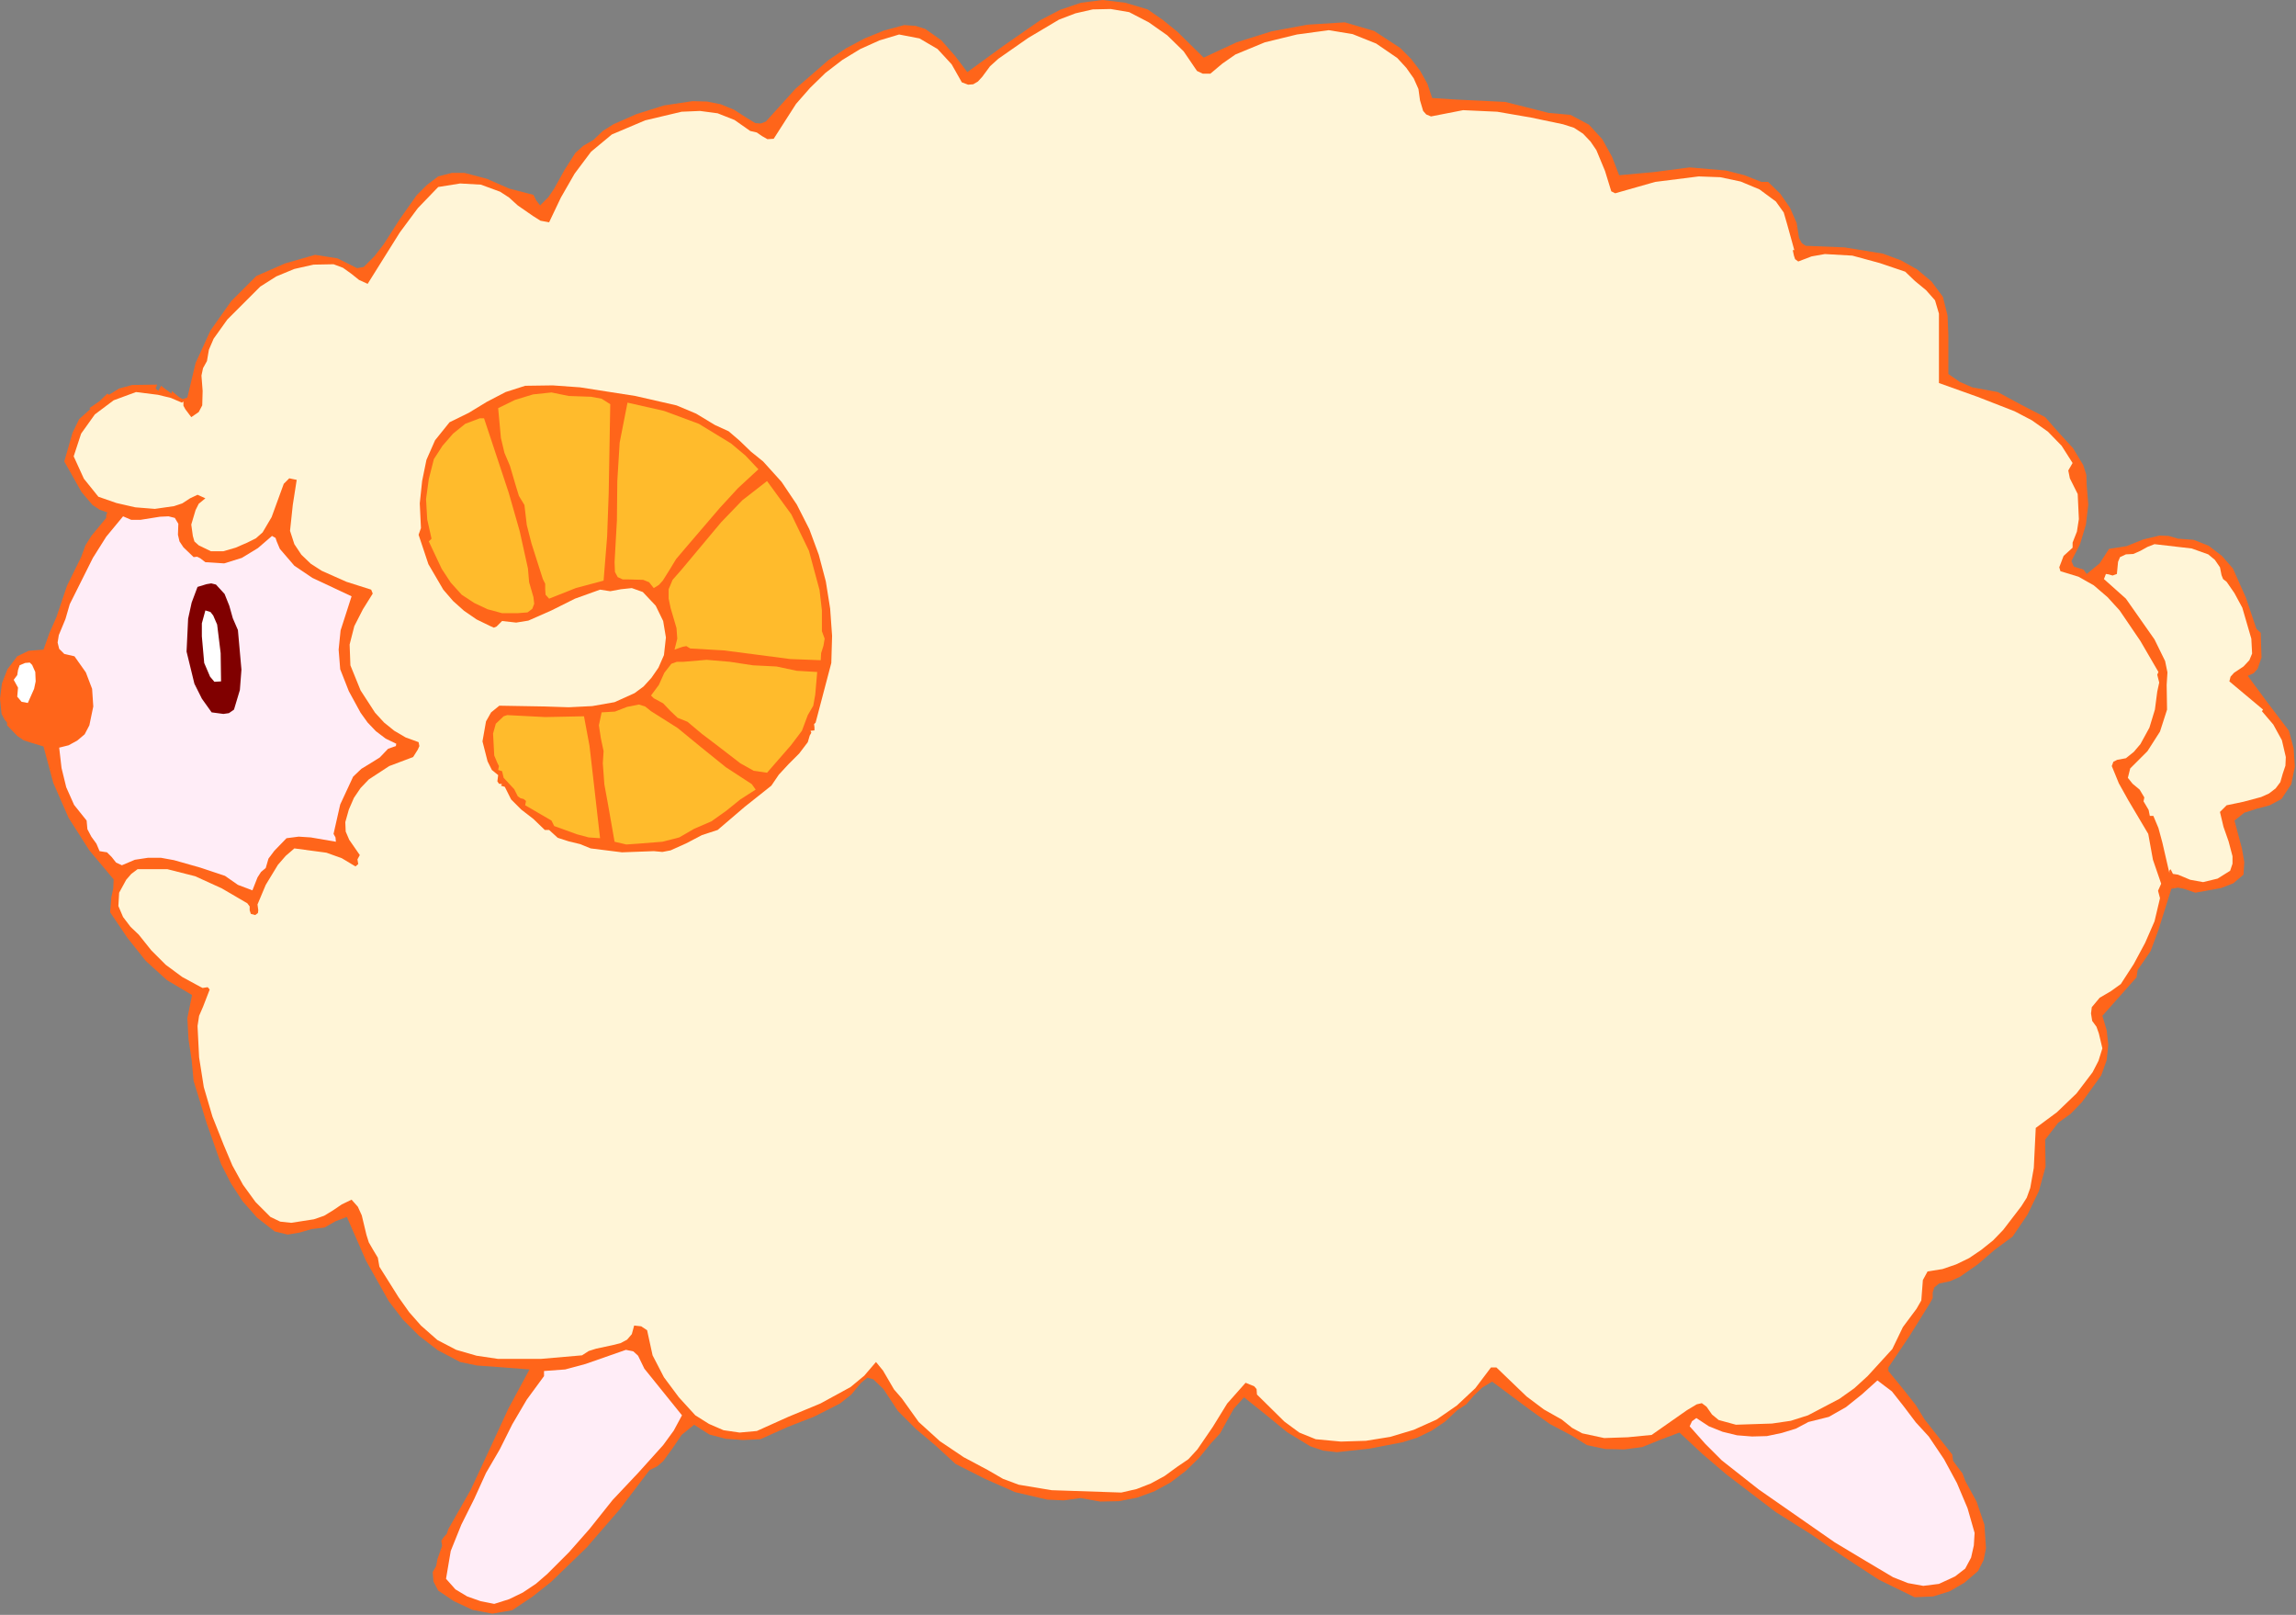 <?xml version="1.0" encoding="UTF-8" standalone="no"?>
<svg
   xmlns:dc="http://purl.org/dc/elements/1.1/"
   xmlns:cc="http://creativecommons.org/ns#"
   xmlns:rdf="http://www.w3.org/1999/02/22-rdf-syntax-ns#"
   xmlns:svg="http://www.w3.org/2000/svg"
   xmlns="http://www.w3.org/2000/svg"
   xmlns:sodipodi="http://sodipodi.sourceforge.net/DTD/sodipodi-0.dtd"
   xmlns:inkscape="http://www.inkscape.org/namespaces/inkscape"
   version="1.0"
   width="148.793mm"
   height="104.623mm"
   id="svg42"
   sodipodi:docname="ETOHT006.WMF">
  <rect width="100%" height="100%" fill="#808080" stroke="none"/>
  <sodipodi:namedview
     pagecolor="#ffffff"
     bordercolor="#666666"
     borderopacity="1"
     objecttolerance="10"
     gridtolerance="10"
     guidetolerance="10"
     inkscape:pageopacity="0"
     inkscape:pageshadow="2"
     inkscape:window-width="640"
     inkscape:window-height="480"
     id="namedview44" />
  <defs
     id="defs6">
    <clipPath
       clipPathUnits="userSpaceOnUse"
       id="clipWmfPath1">
      <path
         d="M 0,0 L 562.272,0 L 562.272,395.328 L 0,395.328 z"
         id="path2" />
    </clipPath>
    <pattern
       id="WMFhbasepattern"
       patternUnits="userSpaceOnUse"
       width="6"
       height="6"
       x="0"
       y="0" />
  </defs>
  <path
     style="fill:#ff651a;fill-rule:evenodd;fill-opacity:1;stroke:none;"
     clip-path="url(#clipWmfPath1)"
     d="  M 281.088,2.304   L 284.832,4.896   L 288.384,7.776   L 294.816,14.112   L 302.88,10.368   L 311.424,7.68   L 320.256,6.048   L 329.376,5.472   L 336.576,7.584   L 342.912,11.712   L 345.6,14.4   L 347.808,17.28   L 349.632,20.544   L 350.784,24   L 356.736,24.384   L 362.976,24.672   L 368.64,24.96   L 374.016,26.304   L 379.296,27.648   L 384.672,28.128   L 389.184,30.528   L 392.448,34.08   L 394.848,38.4   L 396.576,42.912   L 405.024,42.144   L 413.856,40.992   L 422.784,41.76   L 427.296,42.912   L 431.424,44.544   L 433.056,44.544   L 436.032,47.424   L 438.432,50.88   L 440.064,54.624   L 440.64,58.272   L 441.312,59.52   L 442.272,60.192   L 451.776,60.576   L 461.184,62.112   L 465.6,63.744   L 469.536,65.952   L 473.088,68.928   L 475.872,72.672   L 477.024,77.28   L 477.216,81.984   L 477.216,91.584   L 480,93.504   L 483.072,94.848   L 489.312,96   L 494.976,99.072   L 500.928,102.144   L 504.384,106.08   L 507.744,109.728   L 510.24,113.856   L 511.008,116.256   L 511.104,118.848   L 511.488,123.552   L 510.912,128.448   L 509.472,133.248   L 507.36,137.376   L 507.936,138.72   L 509.088,139.104   L 510.336,139.488   L 511.104,140.544   L 514.272,137.952   L 516.576,134.4   L 520.896,133.728   L 524.928,132.096   L 528.96,131.136   L 531.168,131.232   L 533.472,131.904   L 537.312,132.192   L 540.96,133.632   L 544.224,136.128   L 546.912,139.2   L 550.08,146.304   L 552.672,153.984   L 553.728,154.944   L 553.92,160.992   L 552.96,163.776   L 552,164.832   L 550.56,165.504   L 555.456,172.128   L 560.64,178.944   L 561.792,183.264   L 562.08,187.776   L 561.216,192   L 558.816,195.648   L 555.936,197.184   L 552.672,198.048   L 549.696,199.008   L 547.296,200.928   L 549.12,207.744   L 549.696,211.104   L 549.504,214.176   L 547.008,216.288   L 544.032,217.44   L 537.696,218.592   L 534.912,217.632   L 533.472,217.344   L 531.84,217.632   L 528.672,227.712   L 526.752,232.896   L 523.584,237.504   L 523.296,239.328   L 514.944,248.736   L 516,252.288   L 516.384,255.84   L 516,259.584   L 514.656,263.328   L 509.952,269.856   L 507.168,272.736   L 504.096,274.944   L 500.928,279.072   L 501.024,285.696   L 499.392,291.648   L 496.608,297.408   L 492.96,302.784   L 488.544,306.048   L 484.416,309.6   L 480,312.672   L 477.6,313.728   L 474.912,314.304   L 473.76,315.264   L 473.376,316.512   L 473.376,317.856   L 472.704,319.104   L 467.808,326.976   L 462.528,334.848   L 462.528,335.712   L 465.984,339.936   L 469.248,344.064   L 471.36,347.52   L 473.472,350.208   L 478.176,356.16   L 478.368,357.696   L 479.424,359.136   L 480.672,360.768   L 481.344,362.592   L 484.128,367.68   L 486.048,373.344   L 486.432,379.104   L 485.856,381.984   L 484.512,384.672   L 481.152,387.552   L 477.504,389.664   L 473.472,390.912   L 468.96,391.104   L 460.128,386.784   L 451.776,381.312   L 443.52,375.648   L 434.976,370.272   L 422.88,361.056   L 417.024,356.064   L 411.36,350.784   L 406.752,352.512   L 402.24,354.336   L 397.824,354.912   L 393.216,354.816   L 388.704,353.856   L 384.672,351.36   L 379.584,348.672   L 374.88,345.312   L 365.472,338.304   L 363.072,339.744   L 360.96,341.76   L 359.136,343.872   L 356.928,345.312   L 353.952,348.096   L 350.688,350.304   L 347.136,352.032   L 343.392,353.184   L 335.424,354.72   L 327.456,355.584   L 324.096,355.2   L 320.928,354.144   L 315.264,350.688   L 309.984,346.368   L 304.704,342.144   L 302.208,344.928   L 300.48,348   L 298.848,350.976   L 296.64,353.376   L 293.664,357.024   L 290.4,360.192   L 286.752,362.976   L 282.72,365.184   L 278.496,366.72   L 274.08,367.584   L 269.472,367.68   L 264.672,366.816   L 260.544,367.392   L 256.512,367.2   L 248.64,365.376   L 241.248,362.112   L 234.048,358.464   L 229.248,354.048   L 224.352,349.92   L 219.936,345.504   L 216.384,340.128   L 213.888,337.728   L 212.448,337.344   L 210.912,338.592   L 208.512,341.472   L 205.728,343.68   L 199.488,346.848   L 192.864,349.44   L 186.24,352.416   L 182.016,352.608   L 177.792,352.32   L 173.76,351.264   L 170.016,348.864   L 166.944,351.36   L 164.736,354.624   L 162.432,357.792   L 160.992,359.04   L 159.072,360   L 151.776,369.6   L 143.712,378.912   L 134.976,387.36   L 130.368,391.008   L 125.472,394.272   L 120.576,395.136   L 115.68,394.176   L 111.168,392.064   L 107.328,389.472   L 106.176,387.264   L 105.984,384.96   L 106.848,383.424   L 107.136,381.792   L 108.288,378.528   L 108.096,377.28   L 108.672,376.416   L 109.44,375.552   L 109.824,374.4   L 115.296,364.8   L 119.904,354.912   L 124.512,344.928   L 129.696,335.328   L 120.96,334.656   L 116.832,334.368   L 112.704,333.504   L 107.232,330.624   L 102.624,327.072   L 98.688,323.136   L 95.232,318.624   L 89.664,308.736   L 84.96,297.984   L 82.176,299.04   L 79.488,300.576   L 76.32,300.96   L 73.344,301.824   L 70.464,302.304   L 67.296,301.536   L 62.976,298.176   L 59.424,294.144   L 56.544,289.728   L 54.144,285.024   L 50.592,274.944   L 47.424,264.672   L 46.944,259.584   L 46.176,254.496   L 45.888,249.312   L 47.04,243.648   L 40.896,240   L 35.712,235.296   L 31.2,229.632   L 26.976,223.392   L 27.264,219.744   L 27.744,217.536   L 27.84,215.328   L 21.888,208.224   L 16.8,200.256   L 13.056,191.712   L 10.656,182.784   L 7.488,181.824   L 5.76,181.248   L 4.224,180.192   L 1.728,177.6   L 1.728,176.928   L 1.152,176.256   L 0.384,174.816   L 0,171.072   L 0.48,167.328   L 1.824,163.872   L 4.224,160.704   L 7.008,159.36   L 10.656,159.072   L 12.096,155.04   L 13.824,151.104   L 16.416,143.424   L 19.872,136.416   L 20.928,133.536   L 22.368,131.232   L 26.016,126.816   L 26.016,126.144   L 26.304,125.472   L 24.384,124.8   L 22.656,123.648   L 19.968,120.48   L 15.744,112.992   L 17.76,105.984   L 19.392,102.624   L 22.176,100.128   L 21.888,99.936   L 24.288,98.304   L 26.304,96.384   L 26.688,96.672   L 29.184,95.136   L 32.352,94.272   L 38.496,94.176   L 38.112,95.136   L 38.784,95.712   L 39.456,94.464   L 40.704,95.424   L 42.048,96.384   L 42.048,95.712   L 43.872,97.248   L 44.736,97.728   L 45.888,97.344   L 47.904,88.896   L 51.552,80.928   L 56.64,73.728   L 62.784,67.584   L 69.792,64.512   L 77.184,62.4   L 82.656,63.264   L 87.456,65.664   L 89.088,65.376   L 91.68,62.784   L 93.984,59.808   L 97.92,53.664   L 102.048,47.808   L 104.544,45.312   L 107.328,43.2   L 110.688,42.336   L 113.76,42.336   L 119.232,43.776   L 124.704,46.176   L 130.656,47.712   L 131.328,49.056   L 132.288,50.304   L 134.304,48.288   L 135.744,46.176   L 138.24,41.664   L 140.928,37.44   L 142.848,35.712   L 145.344,34.272   L 147.648,32.064   L 150.24,30.432   L 155.904,27.936   L 162.624,25.824   L 169.632,24.768   L 173.184,24.864   L 176.544,25.536   L 179.808,26.88   L 182.784,28.8   L 184.992,30.144   L 186.336,30.24   L 187.584,29.76   L 194.88,21.696   L 202.944,14.688   L 207.264,11.808   L 211.776,9.408   L 216.48,7.488   L 221.472,6.144   L 224.256,6.336   L 226.656,7.104   L 230.592,9.888   L 233.952,13.728   L 236.928,17.664   L 245.76,11.232   L 254.88,4.896   L 259.68,2.4   L 264.768,0.672   L 270.048,0   L 275.616,0.672   L 281.088,2.304  z "
     id="path8" />
  <path
     style="fill:#fff5d7;fill-rule:evenodd;fill-opacity:1;stroke:none;"
     clip-path="url(#clipWmfPath1)"
     d="  M 293.184,17.376   L 294.624,18.048   L 296.448,18.048   L 299.424,15.552   L 302.592,13.344   L 309.792,10.368   L 317.664,8.448   L 325.44,7.392   L 331.296,8.352   L 337.056,10.656   L 342.24,14.208   L 344.448,16.608   L 346.272,19.2   L 347.424,21.792   L 347.808,24.576   L 348.576,27.168   L 349.344,28.032   L 350.496,28.512   L 358.368,26.976   L 366.72,27.36   L 375.072,28.8   L 382.848,30.432   L 385.536,31.296   L 387.744,32.736   L 389.568,34.656   L 391.008,36.768   L 393.12,41.856   L 394.656,46.848   L 395.616,47.328   L 405.408,44.544   L 416.064,43.2   L 421.344,43.392   L 426.336,44.448   L 430.944,46.368   L 434.976,49.344   L 436.896,52.032   L 437.76,55.008   L 439.488,61.248   L 439.104,61.248   L 439.392,62.592   L 439.68,63.456   L 440.448,64.032   L 443.712,62.784   L 446.976,62.208   L 453.696,62.592   L 460.416,64.416   L 466.656,66.528   L 469.056,68.832   L 471.744,71.04   L 473.952,73.536   L 474.912,76.8   L 474.912,93.792   L 484.32,97.152   L 493.44,100.704   L 497.664,102.912   L 501.6,105.696   L 504.96,109.152   L 507.648,113.376   L 506.592,115.2   L 506.976,117.12   L 508.896,120.96   L 509.184,127.104   L 508.704,130.176   L 507.648,132.864   L 507.648,134.112   L 505.44,136.128   L 504.384,138.912   L 504.672,139.872   L 509.088,141.216   L 512.832,143.328   L 516.192,146.208   L 519.168,149.472   L 524.256,156.96   L 528.672,164.544   L 528.384,165.216   L 528.864,167.136   L 528.384,169.344   L 527.808,173.76   L 526.464,178.176   L 524.256,182.208   L 522.624,184.128   L 520.704,185.664   L 518.592,186.048   L 517.632,186.528   L 517.248,187.584   L 518.976,191.808   L 521.28,195.936   L 526.176,204.192   L 527.328,210.528   L 529.344,216.384   L 528.576,218.112   L 529.056,219.936   L 527.712,225.6   L 525.408,230.88   L 522.624,236.064   L 519.456,240.96   L 517.056,242.688   L 514.272,244.32   L 512.352,246.624   L 512.16,248.16   L 512.448,249.984   L 513.504,251.424   L 514.08,253.056   L 514.944,256.704   L 513.984,259.776   L 512.544,262.56   L 508.608,267.744   L 503.808,272.352   L 498.624,276.192   L 498.144,285.984   L 497.28,290.88   L 496.416,293.28   L 495.072,295.392   L 490.656,301.152   L 488.16,303.744   L 485.28,306.048   L 482.304,308.064   L 479.136,309.6   L 475.776,310.752   L 472.128,311.328   L 470.976,313.44   L 470.784,315.936   L 470.592,318.432   L 469.44,320.448   L 466.08,324.96   L 463.488,330.336   L 457.44,336.96   L 454.176,339.936   L 450.528,342.528   L 442.848,346.56   L 438.624,347.904   L 434.016,348.576   L 425.184,348.864   L 420.96,347.712   L 419.328,346.368   L 417.984,344.448   L 416.832,343.584   L 415.584,343.872   L 413.184,345.312   L 404.544,351.36   L 398.688,351.936   L 392.928,352.128   L 387.552,350.976   L 385.056,349.632   L 382.56,347.616   L 378.144,345.12   L 373.92,341.952   L 366.528,334.848   L 365.184,334.848   L 361.344,339.936   L 356.832,344.16   L 351.84,347.616   L 346.272,350.112   L 340.512,351.84   L 334.56,352.8   L 328.416,352.992   L 322.272,352.416   L 318.24,350.784   L 314.592,348.096   L 307.872,341.472   L 307.776,340.128   L 307.2,339.456   L 305.088,338.592   L 300.576,343.68   L 297.024,349.44   L 293.28,354.912   L 291.072,357.312   L 288.384,359.136   L 285.216,361.44   L 281.856,363.264   L 278.4,364.608   L 274.656,365.472   L 257.568,364.896   L 249.504,363.552   L 245.664,362.112   L 242.016,360   L 236.064,356.832   L 230.208,352.896   L 225.024,348.192   L 220.896,342.432   L 218.976,340.224   L 217.632,337.92   L 216.288,335.616   L 214.56,333.504   L 211.68,336.864   L 208.32,339.648   L 200.928,343.68   L 193.056,346.944   L 185.376,350.4   L 181.152,350.784   L 177.216,350.208   L 173.664,348.672   L 170.304,346.56   L 166.272,342.144   L 162.624,337.248   L 159.84,331.872   L 158.496,325.728   L 157.056,324.768   L 155.328,324.576   L 154.752,326.688   L 153.6,328.032   L 151.968,328.896   L 150.048,329.376   L 146.016,330.24   L 144.192,330.816   L 142.56,331.872   L 132.576,332.736   L 121.92,332.736   L 116.736,331.968   L 111.744,330.528   L 107.136,328.128   L 103.104,324.576   L 100.224,321.312   L 97.632,317.664   L 92.928,310.176   L 92.544,307.968   L 91.392,306.048   L 90.336,304.224   L 89.76,302.4   L 88.608,297.6   L 87.648,295.488   L 86.112,293.76   L 83.712,294.912   L 81.6,296.352   L 79.392,297.696   L 76.896,298.56   L 71.328,299.424   L 68.64,299.136   L 66.24,297.984   L 62.592,294.336   L 59.52,290.112   L 56.928,285.408   L 54.816,280.416   L 52.032,273.408   L 49.92,266.208   L 48.768,258.912   L 48.384,251.232   L 48.768,248.736   L 49.728,246.528   L 51.36,242.304   L 50.88,241.728   L 50.208,241.824   L 49.632,241.92   L 49.056,241.632   L 44.64,239.232   L 40.608,236.256   L 37.056,232.704   L 33.984,228.864   L 31.968,226.944   L 30.144,224.544   L 28.992,221.856   L 29.184,218.592   L 30.912,215.424   L 32.16,213.984   L 33.696,212.832   L 40.992,212.832   L 47.808,214.56   L 54.336,217.536   L 60.576,221.184   L 61.152,221.952   L 61.152,222.912   L 61.44,223.776   L 62.496,224.064   L 63.168,223.584   L 63.264,222.912   L 63.072,221.472   L 65.088,216.672   L 68.064,211.776   L 69.984,209.568   L 72.096,207.744   L 79.968,208.8   L 83.712,210.144   L 87.072,212.16   L 87.744,211.584   L 87.552,210.432   L 88.128,209.376   L 85.536,205.632   L 84.672,203.616   L 84.576,201.312   L 85.44,198.24   L 86.688,195.36   L 88.32,192.96   L 90.336,190.848   L 95.328,187.584   L 101.184,185.376   L 102.336,183.552   L 102.72,182.688   L 102.528,181.728   L 99.36,180.576   L 96.576,178.944   L 94.08,176.928   L 91.872,174.528   L 88.32,169.056   L 85.824,162.912   L 85.632,157.824   L 86.784,153.312   L 88.896,149.184   L 91.296,145.344   L 90.912,144.384   L 84.864,142.464   L 78.816,139.776   L 76.128,138.048   L 73.824,135.84   L 72.096,133.248   L 71.04,129.984   L 71.712,123.648   L 72.672,117.504   L 70.848,117.12   L 69.504,118.464   L 66.528,126.624   L 64.32,130.368   L 62.688,131.808   L 60.576,132.864   L 57.696,134.112   L 54.72,134.976   L 51.648,134.976   L 48.672,133.536   L 47.616,132.576   L 47.232,131.232   L 46.848,128.448   L 47.904,124.896   L 48.672,123.36   L 50.304,122.016   L 48.384,121.152   L 46.56,122.016   L 44.64,123.264   L 42.624,123.936   L 37.92,124.608   L 33.12,124.224   L 28.512,123.168   L 24.096,121.632   L 20.544,117.216   L 18.048,111.744   L 19.872,106.176   L 23.232,101.472   L 27.84,98.016   L 33.312,96   L 38.688,96.672   L 41.856,97.44   L 44.544,98.592   L 44.928,98.304   L 44.928,99.36   L 45.408,100.224   L 46.848,102.144   L 48.672,100.896   L 49.536,99.264   L 49.632,95.712   L 49.344,91.968   L 49.728,90.144   L 50.688,88.416   L 51.168,85.632   L 52.32,82.944   L 55.68,78.24   L 63.744,70.176   L 67.68,67.68   L 72.096,65.856   L 76.8,64.8   L 81.696,64.704   L 84,65.568   L 86.016,67.008   L 87.936,68.544   L 90.048,69.504   L 97.92,56.928   L 102.336,50.976   L 107.328,45.792   L 112.704,44.928   L 117.792,45.216   L 122.496,46.944   L 124.704,48.384   L 126.816,50.304   L 130.56,52.896   L 132.384,54.048   L 134.496,54.432   L 137.376,48.384   L 140.736,42.528   L 144.768,37.152   L 149.856,32.928   L 158.016,29.472   L 166.944,27.36   L 171.456,27.168   L 175.776,27.744   L 179.904,29.376   L 183.744,32.064   L 185.376,32.448   L 186.624,33.312   L 187.968,34.08   L 189.504,33.984   L 194.976,25.44   L 198.432,21.504   L 202.176,17.856   L 206.304,14.688   L 210.72,12   L 215.424,9.888   L 220.224,8.448   L 225.216,9.408   L 229.632,12   L 233.088,15.744   L 235.584,20.16   L 237.12,20.736   L 238.368,20.64   L 239.52,19.968   L 240.576,18.816   L 242.496,16.224   L 244.512,14.4   L 251.808,9.312   L 259.392,4.8   L 263.424,3.264   L 267.648,2.304   L 272.064,2.208   L 276.576,2.976   L 281.376,5.472   L 285.888,8.64   L 289.92,12.576   L 293.184,17.376  z "
     id="path10" />
  <path
     style="fill:#ff651a;fill-rule:evenodd;fill-opacity:1;stroke:none;"
     clip-path="url(#clipWmfPath1)"
     d="  M 175.104,104.064   L 178.464,105.6   L 181.152,107.904   L 183.936,110.592   L 186.912,112.992   L 191.424,117.984   L 195.168,123.552   L 198.24,129.6   L 200.544,135.84   L 202.272,142.368   L 203.328,148.992   L 203.808,155.712   L 203.616,162.336   L 199.776,176.928   L 199.392,177.312   L 199.488,178.08   L 199.488,178.848   L 198.528,178.944   L 198.72,179.424   L 198.336,180.096   L 197.856,181.728   L 195.744,184.512   L 193.152,187.104   L 190.752,189.696   L 188.928,192.384   L 182.4,197.568   L 175.776,203.232   L 171.936,204.48   L 168.096,206.496   L 164.256,208.224   L 162.24,208.608   L 160.128,208.416   L 152.352,208.704   L 144.672,207.744   L 142.08,206.688   L 139.296,206.016   L 136.608,205.152   L 134.496,203.232   L 133.44,203.232   L 130.656,200.544   L 127.68,198.24   L 125.184,195.744   L 123.648,192.672   L 122.688,192.384   L 122.976,192   L 122.208,191.904   L 121.824,191.328   L 122.016,189.792   L 120.48,188.544   L 119.424,186.432   L 118.176,181.536   L 119.04,176.64   L 120.288,174.432   L 122.304,172.8   L 133.44,172.992   L 139.296,173.184   L 145.056,172.896   L 150.528,171.936   L 155.424,169.728   L 157.632,168.096   L 159.552,165.984   L 161.28,163.488   L 162.624,160.416   L 163.104,156.096   L 162.432,152.064   L 160.608,148.32   L 157.44,144.96   L 154.752,144   L 152.064,144.288   L 149.472,144.768   L 146.976,144.384   L 140.832,146.592   L 135.072,149.472   L 129.408,151.968   L 126.432,152.448   L 122.976,152.064   L 121.632,153.408   L 120.96,153.696   L 120.096,153.312   L 116.736,151.68   L 113.664,149.568   L 110.976,147.168   L 108.576,144.384   L 104.928,138.144   L 102.528,130.944   L 103.104,129.312   L 103.008,127.296   L 102.816,123.264   L 103.392,117.792   L 104.448,112.608   L 106.56,107.808   L 110.112,103.392   L 114.816,101.088   L 119.232,98.4   L 123.84,96   L 128.64,94.464   L 135.36,94.368   L 142.08,94.848   L 155.616,96.96   L 165.696,99.264   L 170.496,101.28   L 175.104,104.064  z "
     id="path12" />
  <path
     style="fill:#ffbb2c;fill-rule:evenodd;fill-opacity:1;stroke:none;"
     clip-path="url(#clipWmfPath1)"
     d="  M 149.472,98.976   L 149.088,120.864   L 148.704,131.424   L 147.84,142.176   L 141.024,144   L 134.496,146.592   L 133.632,145.632   L 133.536,144.288   L 133.536,142.944   L 132.96,141.792   L 130.176,133.056   L 129.024,128.544   L 128.448,123.648   L 127.104,121.44   L 126.336,118.944   L 124.896,114.048   L 123.552,110.88   L 122.688,107.232   L 122.016,99.936   L 126.144,97.92   L 130.56,96.576   L 135.072,96.096   L 139.296,96.96   L 144.768,97.152   L 147.36,97.632   L 149.472,98.976  z "
     id="path14" />
  <path
     style="fill:#ffbb2c;fill-rule:evenodd;fill-opacity:1;stroke:none;"
     clip-path="url(#clipWmfPath1)"
     d="  M 185.76,114.912   L 180.768,119.52   L 176.352,124.32   L 167.712,134.4   L 165.6,136.896   L 163.968,139.584   L 162.336,142.176   L 161.376,143.232   L 160.128,144   L 158.976,142.56   L 157.536,141.984   L 154.08,141.888   L 152.544,141.888   L 151.296,141.312   L 150.624,140.064   L 150.528,137.664   L 151.104,127.392   L 151.2,117.792   L 151.776,108.384   L 153.696,98.592   L 162.624,100.608   L 171.168,103.776   L 179.04,108.576   L 182.592,111.552   L 185.76,114.912  z "
     id="path16" />
  <path
     style="fill:#ffbb2c;fill-rule:evenodd;fill-opacity:1;stroke:none;"
     clip-path="url(#clipWmfPath1)"
     d="  M 118.56,102.432   L 124.608,120.672   L 127.296,130.08   L 129.312,139.2   L 129.6,142.56   L 130.656,146.208   L 130.848,147.84   L 130.368,149.088   L 129.216,149.952   L 126.816,150.144   L 122.976,150.144   L 119.424,149.184   L 116.16,147.648   L 113.088,145.632   L 110.4,142.656   L 108.192,139.296   L 105.024,132.576   L 105.696,131.904   L 104.64,127.2   L 104.352,122.208   L 105.024,117.312   L 106.272,112.416   L 108.384,109.152   L 110.976,106.176   L 113.952,103.776   L 117.504,102.432   L 118.56,102.432  z "
     id="path18" />
  <path
     style="fill:#ffbb2c;fill-rule:evenodd;fill-opacity:1;stroke:none;"
     clip-path="url(#clipWmfPath1)"
     d="  M 187.872,117.792   L 193.824,125.952   L 198.144,134.88   L 200.736,144.48   L 201.312,149.472   L 201.312,154.56   L 201.984,156.384   L 201.696,158.112   L 201.12,159.936   L 201.024,161.664   L 193.536,161.376   L 185.472,160.32   L 177.312,159.264   L 169.056,158.784   L 168.096,158.208   L 167.136,158.4   L 165.216,159.072   L 165.888,156.384   L 165.696,153.792   L 164.256,148.896   L 163.776,146.592   L 163.776,144.288   L 164.736,141.984   L 166.848,139.584   L 176.64,127.872   L 181.824,122.496   L 187.872,117.792  z "
     id="path20" />
  <path
     style="fill:#ffedf7;fill-rule:evenodd;fill-opacity:1;stroke:none;"
     clip-path="url(#clipWmfPath1)"
     d="  M 43.584,130.944   L 43.968,132.576   L 44.928,134.016   L 47.424,136.416   L 48.288,136.32   L 49.056,136.704   L 50.304,137.664   L 54.912,137.952   L 59.232,136.608   L 63.168,134.208   L 66.624,131.232   L 67.488,131.712   L 67.776,132.576   L 68.544,134.4   L 72.096,138.528   L 76.512,141.504   L 86.112,146.016   L 83.424,154.368   L 82.944,159.072   L 83.328,163.872   L 85.44,169.248   L 88.32,174.528   L 90.048,176.928   L 92.064,179.04   L 94.464,180.864   L 97.056,182.112   L 96.96,182.688   L 96.384,182.88   L 95.04,183.36   L 93.024,185.472   L 90.72,186.912   L 88.512,188.256   L 86.496,190.176   L 83.328,196.992   L 81.696,204.192   L 82.176,205.056   L 82.272,206.112   L 76.128,205.056   L 73.152,204.864   L 70.176,205.248   L 67.2,208.32   L 65.76,210.24   L 65.088,212.544   L 63.936,213.504   L 63.072,214.848   L 61.824,218.016   L 58.272,216.672   L 55.104,214.464   L 49.056,212.448   L 42.624,210.624   L 39.456,210.048   L 36.192,210.048   L 33.024,210.528   L 29.856,211.872   L 28.416,211.2   L 27.36,209.856   L 26.208,208.704   L 24.384,208.416   L 23.616,206.592   L 22.368,204.864   L 21.408,203.04   L 21.216,200.928   L 18.144,197.088   L 16.224,192.768   L 15.072,188.064   L 14.496,183.072   L 16.8,182.496   L 18.912,181.344   L 20.736,179.808   L 21.888,177.6   L 22.848,172.992   L 22.56,168.672   L 21.024,164.64   L 18.24,160.704   L 15.744,160.128   L 14.496,158.88   L 14.112,157.344   L 14.4,155.52   L 16.032,151.584   L 17.088,147.936   L 22.752,136.608   L 26.016,131.424   L 30.144,126.432   L 32.16,127.296   L 34.368,127.296   L 39.168,126.528   L 41.28,126.432   L 42.816,126.816   L 43.68,128.256   L 43.584,130.944  z "
     id="path22" />
  <path
     style="fill:#fff5d7;fill-rule:evenodd;fill-opacity:1;stroke:none;"
     clip-path="url(#clipWmfPath1)"
     d="  M 543.744,138.912   L 544.128,140.832   L 544.512,141.792   L 545.376,142.464   L 547.296,145.248   L 549.216,148.8   L 551.424,156.384   L 551.616,160.032   L 550.944,161.664   L 549.504,163.2   L 547.2,164.736   L 546.336,165.696   L 546.048,166.848   L 554.304,173.76   L 554.016,174.144   L 556.8,177.408   L 558.912,181.248   L 559.872,185.376   L 559.776,187.488   L 559.104,189.504   L 558.528,191.52   L 557.376,193.056   L 555.744,194.304   L 553.824,195.168   L 549.504,196.32   L 545.376,197.184   L 543.744,198.816   L 544.608,202.464   L 545.856,206.016   L 546.816,209.664   L 546.816,211.488   L 546.24,213.216   L 543.168,215.136   L 539.616,216   L 536.448,215.424   L 533.472,214.176   L 532.224,213.984   L 531.648,212.832   L 531.36,213.216   L 531.36,213.792   L 529.632,206.304   L 528.672,202.752   L 527.424,199.776   L 526.56,199.776   L 526.272,198.336   L 525.6,197.184   L 525.024,196.224   L 525.216,195.264   L 524.064,193.344   L 522.336,191.904   L 521.184,190.464   L 521.76,188.16   L 525.984,183.936   L 529.056,179.136   L 530.784,173.76   L 530.688,167.712   L 530.88,164.64   L 530.304,161.856   L 527.712,156.576   L 520.704,146.592   L 515.328,141.792   L 515.808,140.544   L 516.48,140.64   L 517.44,140.928   L 518.496,140.544   L 518.784,137.568   L 519.264,136.416   L 520.704,135.744   L 522.528,135.648   L 524.256,134.88   L 525.984,133.92   L 527.712,133.248   L 536.832,134.304   L 540.864,135.744   L 542.496,137.088   L 543.744,138.912  z "
     id="path24" />
  <path
     style="fill:#800000;fill-rule:evenodd;fill-opacity:1;stroke:none;"
     clip-path="url(#clipWmfPath1)"
     d="  M 58.272,154.272   L 59.136,163.968   L 58.752,168.96   L 57.312,173.76   L 56.064,174.624   L 54.72,174.816   L 51.84,174.432   L 49.44,171.072   L 47.616,167.424   L 45.696,159.552   L 46.08,151.488   L 46.944,147.552   L 48.384,143.712   L 50.592,143.04   L 51.744,142.848   L 52.896,143.136   L 55.008,145.44   L 56.16,148.32   L 57.024,151.392   L 58.272,154.272  z "
     id="path26" />
  <path
     style="fill:#ffffff;fill-rule:evenodd;fill-opacity:1;stroke:none;"
     clip-path="url(#clipWmfPath1)"
     d="  M 53.184,152.928   L 54.048,159.936   L 54.144,166.848   L 52.512,166.944   L 51.456,165.696   L 50.016,162.336   L 49.44,155.808   L 49.44,152.64   L 50.304,149.472   L 51.552,149.856   L 52.224,150.72   L 53.184,152.928  z "
     id="path28" />
  <path
     style="fill:#ffbb2c;fill-rule:evenodd;fill-opacity:1;stroke:none;"
     clip-path="url(#clipWmfPath1)"
     d="  M 200.16,164.544   L 199.68,170.112   L 199.2,172.8   L 197.856,175.104   L 196.416,178.944   L 193.728,182.496   L 187.872,189.216   L 184.608,188.736   L 181.344,186.912   L 175.488,182.4   L 171.936,179.712   L 168.384,176.736   L 165.984,175.776   L 164.16,174.048   L 162.432,172.224   L 160.128,170.976   L 159.456,170.304   L 161.376,167.712   L 162.72,164.736   L 164.448,162.528   L 165.792,162.048   L 167.424,162.048   L 173.088,161.568   L 178.752,162.048   L 184.416,162.912   L 190.176,163.2   L 195.168,164.256   L 200.16,164.544  z "
     id="path30" />
  <path
     style="fill:#ffffff;fill-rule:evenodd;fill-opacity:1;stroke:none;"
     clip-path="url(#clipWmfPath1)"
     d="  M 8.64,164.544   L 8.736,166.848   L 8.352,168.672   L 6.816,172.128   L 5.28,171.84   L 4.224,170.592   L 4.416,168.384   L 3.36,166.464   L 4.224,165.312   L 4.416,164.064   L 4.8,162.912   L 6.144,162.336   L 7.296,162.24   L 7.872,162.816   L 8.64,164.544  z "
     id="path32" />
  <path
     style="fill:#ffbb2c;fill-rule:evenodd;fill-opacity:1;stroke:none;"
     clip-path="url(#clipWmfPath1)"
     d="  M 185.088,193.344   L 181.344,195.744   L 177.888,198.528   L 174.24,201.12   L 170.016,202.944   L 166.368,205.056   L 162.24,206.112   L 156.192,206.592   L 153.408,206.784   L 150.528,206.112   L 148.896,196.8   L 148.032,192.096   L 147.648,186.912   L 147.84,183.936   L 147.168,180.768   L 146.688,177.6   L 147.36,174.432   L 150.624,174.24   L 153.6,173.088   L 156.48,172.512   L 158.016,172.992   L 159.456,174.144   L 165.984,178.272   L 171.84,183.072   L 177.792,187.872   L 184.128,192   L 185.088,193.344  z "
     id="path34" />
  <path
     style="fill:#ffbb2c;fill-rule:evenodd;fill-opacity:1;stroke:none;"
     clip-path="url(#clipWmfPath1)"
     d="  M 143.04,175.392   L 144.384,182.592   L 145.248,190.08   L 146.976,205.248   L 144.192,205.056   L 141.312,204.288   L 135.744,202.272   L 135.072,200.928   L 128.64,197.184   L 128.832,196.128   L 128.256,195.648   L 127.488,195.456   L 126.816,194.976   L 125.952,193.248   L 124.608,191.808   L 123.36,190.464   L 122.976,188.832   L 122.016,188.544   L 122.208,187.584   L 121.824,186.816   L 121.056,184.992   L 120.768,179.616   L 121.44,177.216   L 123.36,175.392   L 124.224,175.104   L 133.536,175.584   L 143.04,175.392  z "
     id="path36" />
  <path
     style="fill:#ffedf7;fill-rule:evenodd;fill-opacity:1;stroke:none;"
     clip-path="url(#clipWmfPath1)"
     d="  M 157.824,335.136   L 167.04,346.56   L 165.024,350.304   L 162.432,353.856   L 156.384,360.576   L 150.048,367.296   L 144.384,374.4   L 139.392,380.064   L 134.016,385.44   L 131.232,387.84   L 128.064,389.952   L 124.704,391.584   L 121.056,392.736   L 117.696,392.064   L 114.432,390.912   L 111.552,389.184   L 109.248,386.592   L 110.4,379.776   L 112.992,373.344   L 116.16,367.008   L 119.04,360.672   L 122.4,354.912   L 125.472,348.768   L 129.024,342.72   L 133.248,336.96   L 133.248,335.712   L 138.432,335.328   L 143.424,333.984   L 153.312,330.528   L 155.136,330.912   L 156.288,331.968   L 157.824,335.136  z "
     id="path38" />
  <path
     style="fill:#ffedf7;fill-rule:evenodd;fill-opacity:1;stroke:none;"
     clip-path="url(#clipWmfPath1)"
     d="  M 472.416,351.744   L 476.16,357.312   L 479.328,363.168   L 481.92,369.312   L 483.648,375.36   L 483.456,378.432   L 482.784,381.408   L 481.344,384.096   L 478.848,386.016   L 474.912,387.84   L 471.072,388.32   L 467.328,387.648   L 463.68,386.208   L 456.576,381.984   L 449.376,377.664   L 430.752,364.704   L 421.728,357.6   L 417.696,353.568   L 413.856,349.248   L 414.432,348   L 415.488,347.232   L 418.56,349.248   L 421.92,350.592   L 425.472,351.456   L 429.12,351.744   L 432.768,351.648   L 436.416,350.88   L 439.872,349.824   L 442.944,348.192   L 447.936,346.944   L 452.16,344.544   L 456,341.472   L 459.84,338.016   L 463.392,340.704   L 466.272,344.352   L 469.248,348.288   L 472.416,351.744  z "
     id="path40" />
</svg>
